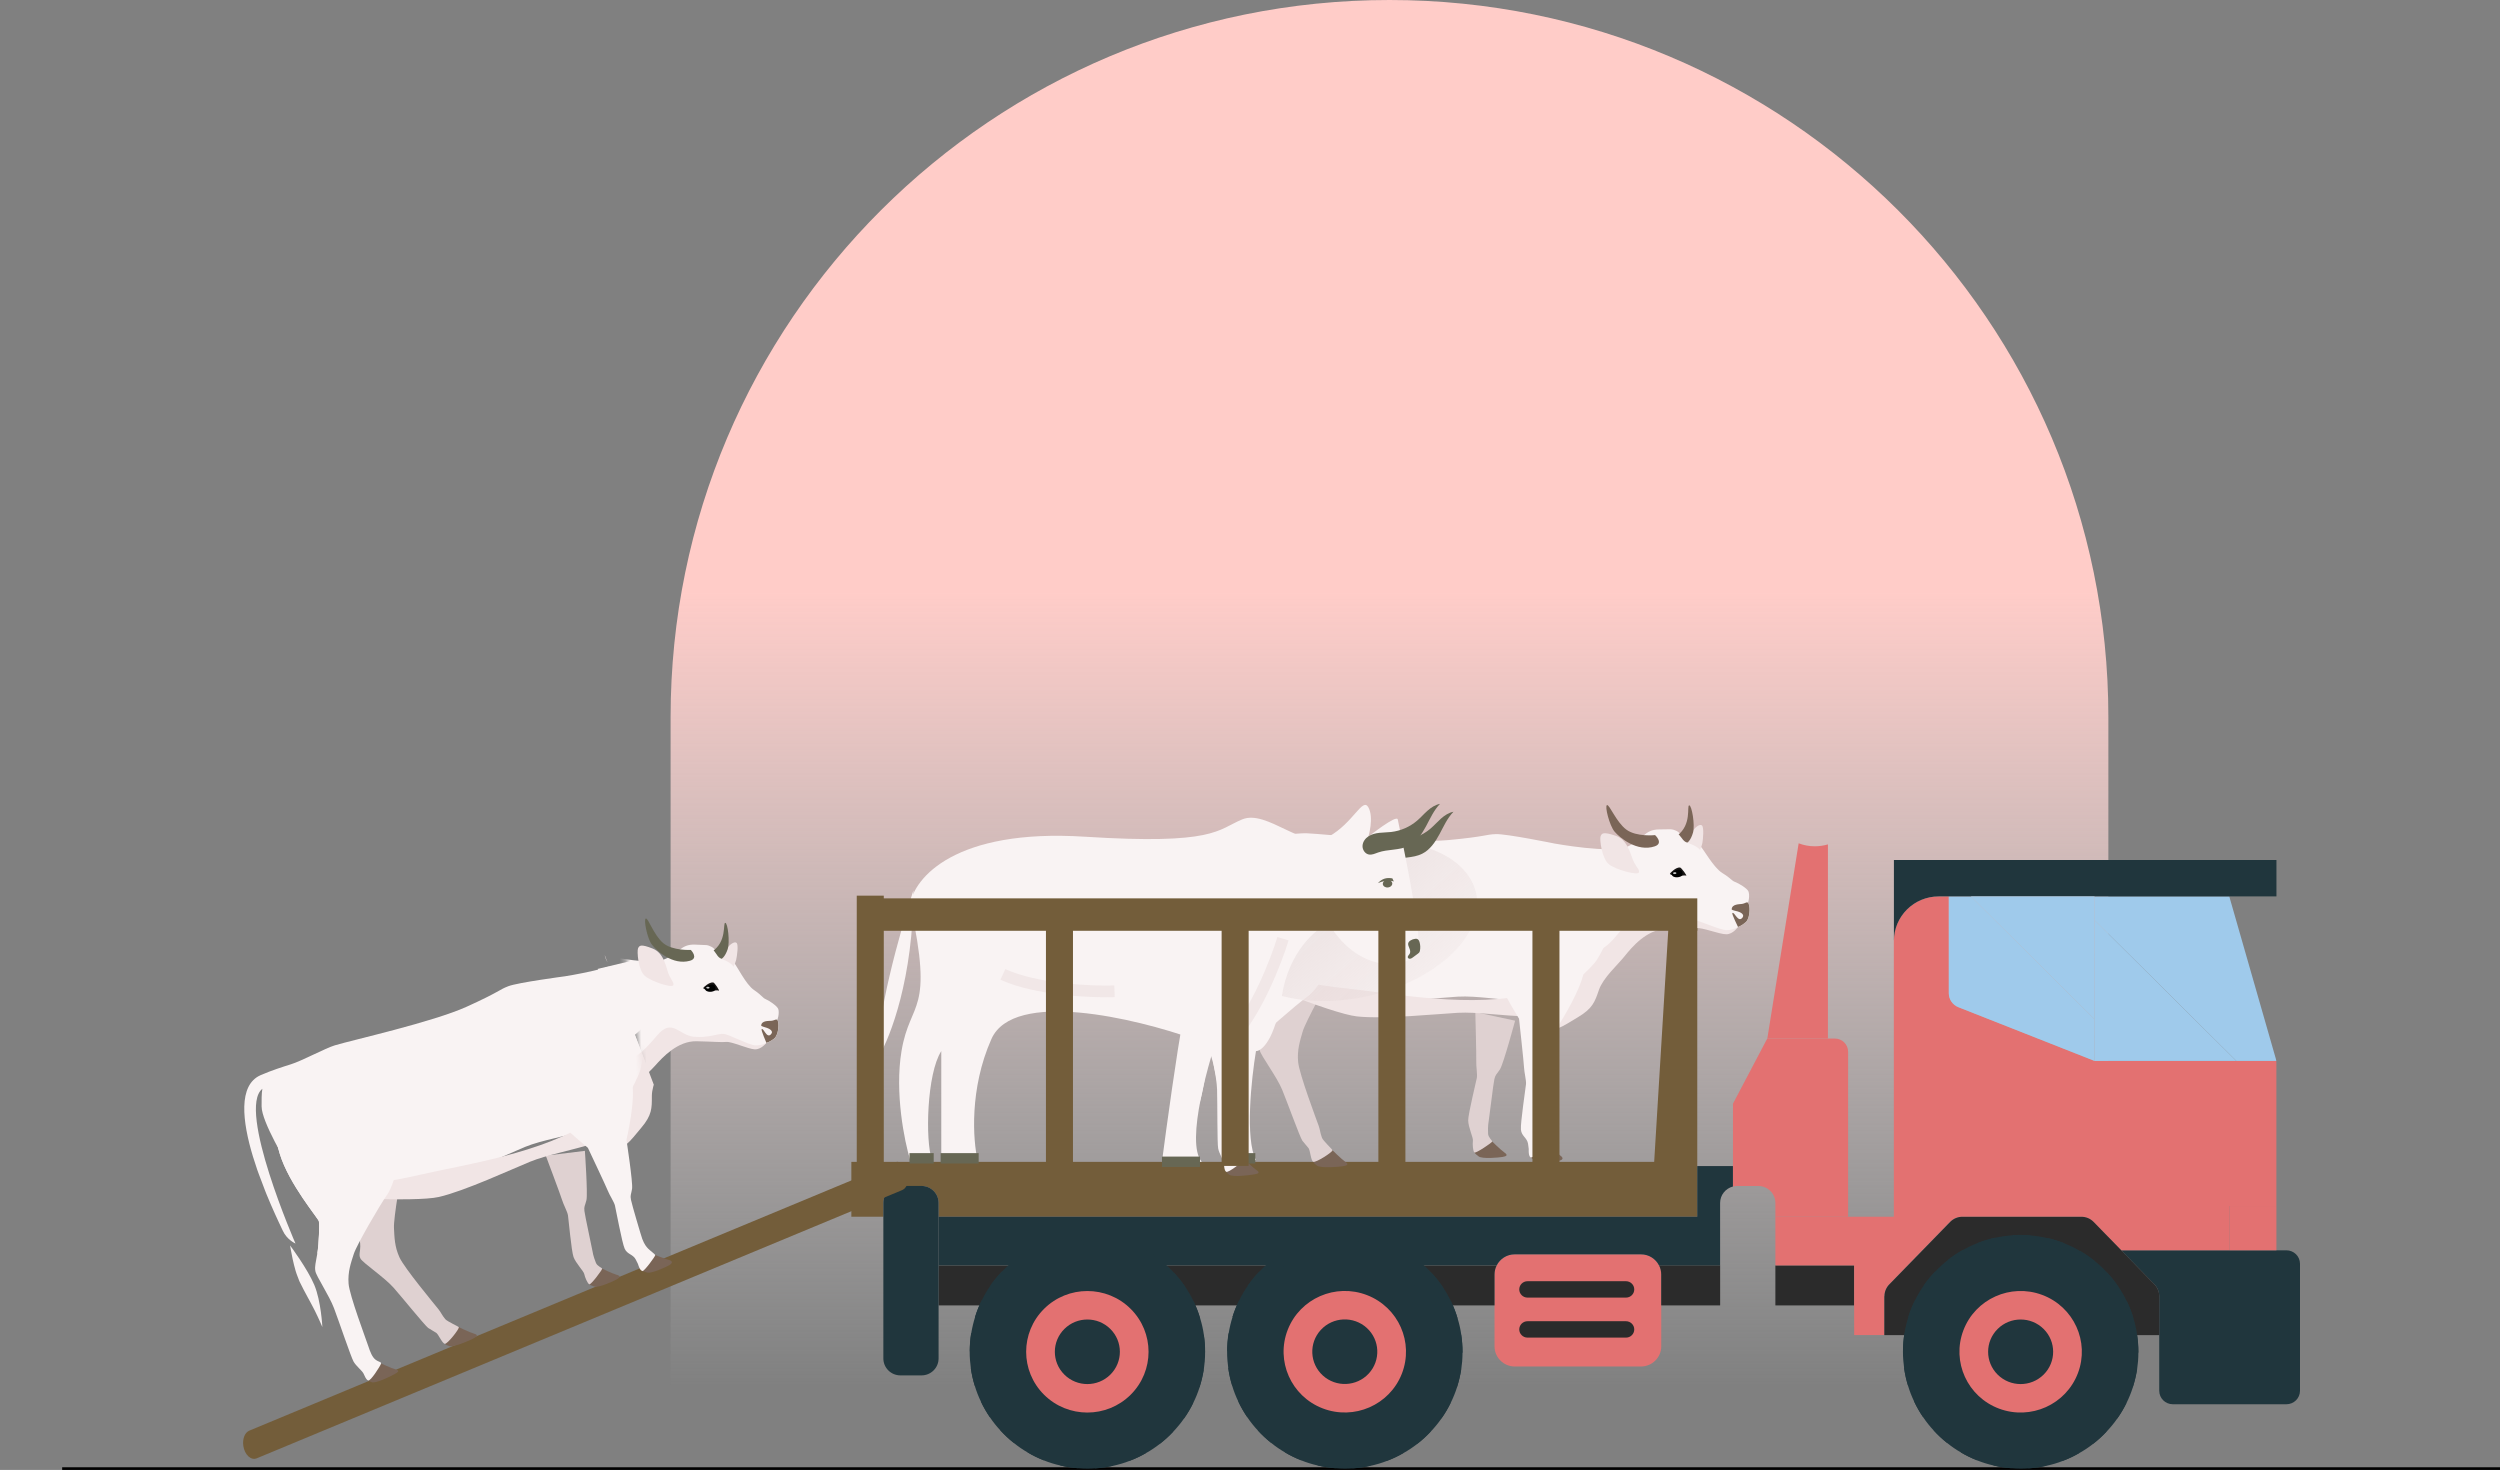 <svg width="466" height="274" viewBox="0 0 466 274" fill="none" xmlns="http://www.w3.org/2000/svg">
<rect x="0" y="0" width="466" height="274" fill="#808080" stroke="none"/>
<path d="M125 133.677C125 59.849 184.994 0 259 0C333.006 0 393 59.849 393 133.677V259H125V133.677Z" fill="url(#paint0_linear_2009_1462)"/>
<path d="M11.587 273.752L466 273.752" stroke="black" stroke-width="0.504"/>
<g clip-path="url(#clip0_2009_1462)">
<path d="M395.397 233.057L401.59 239.425C402.165 240.017 402.481 240.807 402.481 241.626V259.239C402.481 260.628 403.615 261.754 405.022 261.754H426.179C427.586 261.754 428.72 260.628 428.72 259.239V235.572C428.72 234.183 427.586 233.057 426.179 233.057H395.39H395.397Z" fill="#20363D"/>
<path d="M345.616 235.872H330.932V243.33H345.616V235.872Z" fill="#2B2B2B"/>
<path d="M424.323 224.802H415.538V233.057H424.323V224.802Z" fill="#E37171"/>
<path d="M323.023 205.734V221.169C323.273 221.103 323.538 221.066 323.818 221.066H327.743C329.496 221.066 330.932 222.492 330.932 224.225V226.798H344.489V196.046C344.489 194.679 343.377 193.583 342.008 193.583H329.415L323.016 205.741L323.023 205.734Z" fill="#E37171"/>
<path d="M330.932 226.798V235.872H345.616V248.857H351.242V241.619C351.242 240.8 351.566 240.01 352.133 239.418L363.481 227.763C364.078 227.142 364.902 226.798 365.771 226.798H387.945C388.806 226.798 389.631 227.149 390.235 227.763L395.383 233.05H415.531V224.795H424.316V198.123C424.316 197.999 424.316 197.882 424.294 197.757H390.419L365.042 187.741C363.967 187.317 363.253 186.286 363.253 185.13V167.093H361.36C356.75 167.093 353.009 170.8 353.009 175.384V226.798H330.917H330.932Z" fill="#E37171"/>
<path d="M390.426 167.093V171.516L416.856 197.757H424.301C424.287 197.633 424.264 197.516 424.228 197.399L415.538 167.093H390.419H390.426Z" fill="#9FCAEB"/>
<path d="M390.427 171.516V197.757H416.857L390.427 171.516Z" fill="#9FCAEB"/>
<path d="M363.26 167.093V185.13C363.26 186.278 363.967 187.317 365.049 187.741L390.426 197.757V189.985L367.369 167.093H363.26Z" fill="#9FCAEB"/>
<path d="M329.422 193.582H340.726V157.391C339.953 157.625 339.128 157.749 338.281 157.749C337.22 157.749 336.204 157.552 335.269 157.193L329.429 193.582H329.422Z" fill="#E37171"/>
<path d="M158.691 216.577V226.798H164.656V224.225C164.656 222.492 166.092 221.066 167.838 221.066H171.77C173.523 221.066 174.951 222.492 174.951 224.225V226.798H316.372V167.093H311.35L308.338 216.577H158.691Z" fill="#735D3A"/>
<path d="M278.58 237.546V250.97C278.58 253.024 280.274 254.713 282.351 254.713H305.886C307.956 254.713 309.657 253.032 309.657 250.97V237.546C309.657 236.946 309.509 236.369 309.252 235.872C308.633 234.651 307.359 233.81 305.894 233.81H282.358C280.892 233.81 279.611 234.658 279 235.872C278.742 236.376 278.595 236.946 278.595 237.546H278.58Z" fill="#E37171"/>
<path d="M309.244 235.872C309.502 236.376 309.649 236.946 309.649 237.546V243.322H320.636V235.864H309.244V235.872Z" fill="#2B2B2B"/>
<path d="M174.952 235.872V243.33H278.58V237.553C278.58 236.954 278.728 236.376 278.985 235.879H174.952V235.872Z" fill="#2B2B2B"/>
<path d="M353.024 160.301V175.384C353.024 170.807 356.758 167.093 361.375 167.093H424.331V160.301H353.024Z" fill="#20363D"/>
<path d="M367.369 167.093L390.426 189.985V167.093H367.369Z" fill="#9FCAEB"/>
<path d="M174.952 226.798V235.872H278.985C279.604 234.651 280.878 233.81 282.343 233.81H305.879C307.345 233.81 308.626 234.658 309.237 235.872H320.629V224.225C320.629 222.762 321.646 221.519 323.015 221.168V217.352H316.366V226.798H174.952Z" fill="#20363D"/>
<path d="M351.242 241.626V248.864H402.489V241.626C402.489 240.807 402.165 240.017 401.598 239.425L395.405 233.057L390.257 227.771C389.654 227.149 388.829 226.806 387.967 226.806H365.794C364.925 226.806 364.1 227.157 363.503 227.771L352.155 239.425C351.581 240.017 351.264 240.807 351.264 241.626H351.242Z" fill="#2B2B2B"/>
<path d="M180.747 251.884V251.972C180.747 253.017 180.828 254.048 180.968 255.05C181.123 256.169 181.373 257.258 181.697 258.311C181.999 259.334 182.389 260.314 182.846 261.265C183.325 262.281 183.884 263.246 184.51 264.167C185.099 265.045 185.762 265.878 186.491 266.653C187.25 267.479 188.067 268.247 188.943 268.942C189.768 269.614 190.652 270.221 191.572 270.748C192.53 271.318 193.546 271.808 194.584 272.217C195.564 272.612 196.587 272.934 197.64 273.168C198.723 273.431 199.828 273.599 200.969 273.68C201.536 273.731 202.103 273.76 202.685 273.76C203.178 273.76 203.664 273.745 204.15 273.709H204.158C205.284 273.636 206.411 273.475 207.486 273.226H207.494C208.539 273 209.556 272.7 210.542 272.312C211.603 271.917 212.612 271.435 213.591 270.872C214.519 270.353 215.395 269.768 216.235 269.11C217.126 268.423 217.951 267.662 218.709 266.851C219.438 266.076 220.116 265.257 220.72 264.387C221.368 263.473 221.935 262.508 222.428 261.499C222.892 260.555 223.29 259.576 223.614 258.559C223.945 257.507 224.203 256.432 224.387 255.32C224.542 254.282 224.63 253.229 224.63 252.155C224.637 252.096 224.637 252.038 224.637 251.979C224.637 250.912 224.556 249.851 224.402 248.821C224.254 247.76 224.019 246.729 223.709 245.728C223.393 244.646 222.988 243.6 222.502 242.606C222.045 241.648 221.515 240.727 220.918 239.849C220.292 238.928 219.593 238.058 218.827 237.232C218.113 236.45 217.339 235.733 216.507 235.068C215.646 234.366 214.718 233.73 213.738 233.174H213.731C212.811 232.633 211.861 232.158 210.866 231.778C209.835 231.361 208.76 231.017 207.663 230.783C206.639 230.535 205.594 230.374 204.518 230.293C203.922 230.235 203.311 230.206 202.692 230.206C202.169 230.206 201.646 230.22 201.131 230.264C200.056 230.337 198.995 230.483 197.979 230.71C196.875 230.944 195.799 231.266 194.768 231.668C193.767 232.048 192.795 232.501 191.882 233.035C190.902 233.576 189.974 234.205 189.098 234.9C188.258 235.55 187.471 236.267 186.756 237.042C185.968 237.846 185.261 238.709 184.628 239.63C184.017 240.493 183.479 241.407 183.015 242.372C182.514 243.359 182.095 244.397 181.763 245.472C181.447 246.466 181.204 247.504 181.034 248.557C180.865 249.639 180.777 250.751 180.769 251.884H180.747Z" fill="#20363D"/>
<path d="M201.124 230.257C201.131 230.491 201.197 230.71 201.308 230.929L203.421 234.819C203.708 235.338 204.239 235.631 204.798 235.631C205.049 235.631 205.299 235.579 205.527 235.455C206.293 235.046 206.573 234.11 206.168 233.357L204.504 230.279C203.907 230.22 203.296 230.191 202.677 230.191C202.155 230.191 201.632 230.206 201.116 230.249L201.124 230.257Z" fill="#20363D"/>
<path d="M207.619 231.463L208.48 235.799C208.62 236.537 209.276 237.042 210.005 237.042C210.108 237.042 210.211 237.034 210.307 237.013C211.146 236.852 211.691 236.04 211.529 235.192L210.844 231.756C209.813 231.339 208.738 230.995 207.641 230.761C207.567 230.981 207.56 231.215 207.611 231.456L207.619 231.463Z" fill="#20363D"/>
<path d="M214.416 239.915C214.467 239.915 214.526 239.923 214.578 239.923C215.366 239.923 216.043 239.33 216.131 238.541L216.5 235.06C215.638 234.359 214.71 233.722 213.731 233.167H213.723C213.598 233.357 213.51 233.576 213.488 233.817L213.031 238.219C212.935 239.067 213.561 239.827 214.416 239.923V239.915Z" fill="#20363D"/>
<path d="M217.465 243.885C217.664 243.973 217.877 244.01 218.083 244.01C218.695 244.01 219.269 243.651 219.519 243.066L220.904 239.842C220.278 238.921 219.578 238.051 218.812 237.225C218.636 237.378 218.496 237.568 218.4 237.788L216.647 241.845C216.316 242.635 216.677 243.542 217.465 243.878V243.885Z" fill="#20363D"/>
<path d="M219.21 248.572C219.504 248.82 219.865 248.937 220.226 248.937C220.66 248.937 221.11 248.755 221.412 248.389L223.694 245.72C223.378 244.638 222.973 243.593 222.487 242.598C222.266 242.693 222.074 242.832 221.912 243.022L219.04 246.393C218.488 247.044 218.562 248.016 219.217 248.572H219.21Z" fill="#20363D"/>
<path d="M219.49 253.558C219.784 254.012 220.285 254.268 220.801 254.268C221.088 254.268 221.382 254.187 221.64 254.019L224.608 252.14C224.615 252.081 224.615 252.023 224.615 251.964C224.615 250.897 224.534 249.837 224.38 248.806C224.144 248.821 223.923 248.901 223.71 249.04L219.961 251.416C219.232 251.877 219.019 252.842 219.483 253.558H219.49Z" fill="#20363D"/>
<path d="M218.268 258.406C218.459 259.093 219.085 259.546 219.77 259.546C219.91 259.546 220.05 259.532 220.182 259.495L223.592 258.559C223.923 257.507 224.181 256.432 224.365 255.32C224.137 255.269 223.887 255.269 223.651 255.335L219.358 256.512C218.533 256.746 218.039 257.594 218.268 258.413V258.406Z" fill="#20363D"/>
<path d="M215.668 262.683C215.645 263.538 216.323 264.255 217.177 264.277L220.705 264.379C221.353 263.465 221.92 262.5 222.413 261.491C222.207 261.381 221.979 261.323 221.728 261.315L217.273 261.184H217.229C216.389 261.184 215.704 261.849 215.668 262.683Z" fill="#20363D"/>
<path d="M212.884 267.969L216.22 269.095C217.111 268.408 217.936 267.647 218.694 266.836C218.54 266.675 218.334 266.543 218.105 266.463L213.893 265.03C213.076 264.752 212.192 265.183 211.912 265.995C211.632 266.807 212.067 267.684 212.884 267.962V267.969Z" fill="#20363D"/>
<path d="M207.685 270.243L210.535 272.297C211.595 271.903 212.604 271.42 213.583 270.857C213.473 270.652 213.318 270.477 213.12 270.331L209.518 267.735C208.826 267.231 207.847 267.384 207.346 268.086C206.838 268.773 206.993 269.738 207.692 270.243H207.685Z" fill="#20363D"/>
<path d="M202.037 270.894L204.151 273.694H204.158C205.285 273.621 206.411 273.46 207.487 273.212C207.45 272.985 207.354 272.766 207.207 272.568L204.534 269.037C204.018 268.357 203.046 268.218 202.354 268.73C201.669 269.242 201.529 270.214 202.045 270.894H202.037Z" fill="#20363D"/>
<path d="M196.448 269.863L197.641 273.16C198.723 273.424 199.828 273.592 200.969 273.672C200.991 273.445 200.969 273.219 200.881 272.985L199.379 268.825C199.091 268.02 198.193 267.604 197.39 267.889C196.573 268.174 196.153 269.066 196.448 269.87V269.863Z" fill="#20363D"/>
<path d="M191.411 267.245L191.573 270.74C192.53 271.311 193.546 271.801 194.585 272.21C194.688 271.998 194.732 271.771 194.725 271.523L194.518 267.107C194.482 266.28 193.797 265.63 192.957 265.63H192.884C192.029 265.666 191.359 266.397 191.396 267.245H191.411Z" fill="#20363D"/>
<path d="M186.491 266.646C187.249 267.472 188.067 268.24 188.943 268.934C189.098 268.766 189.208 268.554 189.267 268.32L190.386 264.036C190.607 263.209 190.099 262.361 189.274 262.149C188.435 261.93 187.581 262.434 187.374 263.261L186.483 266.638L186.491 266.646Z" fill="#20363D"/>
<path d="M182.845 261.265C183.324 262.281 183.884 263.246 184.51 264.167C184.716 264.05 184.885 263.882 185.018 263.67L187.352 259.912C187.801 259.188 187.58 258.23 186.844 257.784C186.115 257.331 185.15 257.558 184.701 258.289L182.838 261.265H182.845Z" fill="#20363D"/>
<path d="M180.968 255.043C181.122 256.161 181.373 257.251 181.697 258.304C181.925 258.253 182.139 258.143 182.323 257.982L185.681 255.065C186.329 254.509 186.388 253.522 185.828 252.886C185.261 252.242 184.267 252.184 183.626 252.74L180.968 255.043Z" fill="#20363D"/>
<path d="M180.747 251.884C180.747 251.884 180.784 251.891 180.806 251.891C181.027 251.891 181.233 251.855 181.447 251.759L185.512 249.954C186.3 249.603 186.646 248.696 186.3 247.914C185.946 247.131 185.033 246.788 184.245 247.131L181.012 248.557C180.843 249.639 180.754 250.751 180.747 251.884Z" fill="#20363D"/>
<path d="M181.748 245.472C181.91 245.53 182.079 245.567 182.271 245.567C182.33 245.567 182.396 245.559 182.455 245.552L186.873 245.026C187.728 244.923 188.339 244.148 188.236 243.307C188.133 242.459 187.352 241.853 186.498 241.955L183 242.372C182.499 243.359 182.079 244.397 181.748 245.472Z" fill="#20363D"/>
<path d="M184.613 239.63C184.797 239.776 185.018 239.871 185.261 239.915L189.643 240.705C189.739 240.719 189.827 240.726 189.923 240.726C190.667 240.726 191.315 240.2 191.455 239.462C191.602 238.621 191.042 237.816 190.195 237.656L186.742 237.034C185.954 237.838 185.247 238.701 184.613 239.622V239.63Z" fill="#20363D"/>
<path d="M189.084 234.892C189.216 235.075 189.393 235.236 189.614 235.345L193.561 237.378C193.789 237.495 194.04 237.553 194.275 237.553C194.835 237.553 195.38 237.246 195.66 236.72C196.05 235.959 195.755 235.024 194.99 234.629L191.86 233.02C190.88 233.561 189.953 234.19 189.076 234.885L189.084 234.892Z" fill="#20363D"/>
<path d="M194.754 231.66C194.813 231.887 194.945 232.092 195.122 232.267L198.303 235.367C198.605 235.66 198.996 235.806 199.393 235.806C199.791 235.806 200.196 235.653 200.498 235.353C201.109 234.739 201.094 233.759 200.483 233.167L197.965 230.71C196.86 230.944 195.785 231.266 194.754 231.668V231.66Z" fill="#20363D"/>
<path d="M210.749 259.982C215.204 255.559 215.204 248.388 210.749 243.965C206.294 239.542 199.072 239.542 194.617 243.965C190.162 248.388 190.162 255.559 194.617 259.982C199.072 264.405 206.294 264.405 210.749 259.982Z" fill="#E37171"/>
<path d="M206.969 256.229C209.336 253.879 209.336 250.069 206.969 247.719C204.602 245.369 200.765 245.369 198.398 247.719C196.031 250.069 196.031 253.879 198.398 256.229C200.765 258.578 204.602 258.578 206.969 256.229Z" fill="#20363D"/>
<path d="M228.731 251.884V251.972C228.731 253.018 228.812 254.048 228.952 255.05C229.107 256.169 229.357 257.258 229.681 258.311C229.983 259.335 230.374 260.314 230.83 261.265C231.309 262.281 231.869 263.246 232.495 264.168C233.084 265.045 233.746 265.878 234.475 266.653C235.234 267.48 236.051 268.247 236.928 268.942C237.753 269.615 238.636 270.221 239.557 270.748C240.514 271.318 241.53 271.808 242.569 272.217C243.548 272.612 244.572 272.934 245.625 273.168C246.707 273.431 247.812 273.599 248.953 273.68C249.52 273.731 250.087 273.76 250.669 273.76C251.163 273.76 251.649 273.746 252.135 273.709H252.142C253.269 273.636 254.395 273.475 255.471 273.226H255.478C256.524 273 257.54 272.7 258.527 272.313C259.587 271.918 260.596 271.435 261.575 270.872C262.503 270.353 263.38 269.768 264.219 269.11C265.11 268.423 265.935 267.662 266.694 266.851C267.423 266.076 268.1 265.257 268.704 264.387C269.352 263.473 269.919 262.508 270.412 261.499C270.876 260.556 271.274 259.576 271.598 258.56C271.929 257.507 272.187 256.432 272.371 255.321C272.526 254.282 272.614 253.23 272.614 252.155C272.622 252.096 272.622 252.038 272.622 251.979C272.622 250.912 272.541 249.852 272.386 248.821C272.239 247.761 272.003 246.73 271.694 245.728C271.377 244.646 270.972 243.6 270.486 242.606C270.03 241.648 269.499 240.727 268.903 239.85C268.277 238.928 267.577 238.058 266.811 237.232C266.097 236.45 265.324 235.733 264.492 235.068C263.63 234.366 262.702 233.73 261.723 233.174H261.715C260.795 232.633 259.845 232.158 258.851 231.778C257.82 231.361 256.745 231.017 255.647 230.783C254.624 230.535 253.578 230.374 252.503 230.294C251.906 230.235 251.295 230.206 250.677 230.206C250.154 230.206 249.631 230.22 249.115 230.264C248.04 230.337 246.98 230.484 245.964 230.71C244.859 230.944 243.784 231.266 242.753 231.668C241.751 232.048 240.779 232.502 239.866 233.035C238.887 233.576 237.959 234.205 237.082 234.9C236.243 235.55 235.455 236.267 234.741 237.042C233.953 237.846 233.246 238.709 232.612 239.63C232.001 240.493 231.464 241.407 231 242.372C230.499 243.359 230.079 244.397 229.748 245.472C229.431 246.466 229.188 247.505 229.019 248.558C228.849 249.64 228.761 250.751 228.754 251.884H228.731Z" fill="#20363D"/>
<path d="M249.108 230.257C249.115 230.491 249.182 230.71 249.292 230.929L251.406 234.819C251.693 235.338 252.223 235.631 252.783 235.631C253.033 235.631 253.283 235.579 253.512 235.455C254.278 235.046 254.557 234.11 254.152 233.357L252.488 230.279C251.892 230.22 251.28 230.191 250.662 230.191C250.139 230.191 249.616 230.206 249.101 230.249L249.108 230.257Z" fill="#20363D"/>
<path d="M255.603 231.463L256.465 235.799C256.605 236.537 257.26 237.042 257.989 237.042C258.092 237.042 258.188 237.034 258.291 237.013C259.131 236.852 259.675 236.04 259.513 235.192L258.829 231.756C257.798 231.339 256.722 230.995 255.625 230.761C255.552 230.981 255.544 231.215 255.596 231.456L255.603 231.463Z" fill="#20363D"/>
<path d="M262.4 239.915C262.452 239.915 262.51 239.923 262.562 239.923C263.35 239.923 264.027 239.33 264.116 238.541L264.484 235.06C263.622 234.359 262.695 233.722 261.715 233.167H261.708C261.583 233.357 261.494 233.576 261.472 233.817L261.016 238.219C260.92 239.067 261.546 239.827 262.4 239.923V239.915Z" fill="#20363D"/>
<path d="M265.449 243.885C265.655 243.973 265.861 244.01 266.068 244.01C266.679 244.01 267.253 243.651 267.504 243.066L268.888 239.842C268.262 238.921 267.563 238.051 266.797 237.225C266.62 237.378 266.48 237.568 266.384 237.788L264.632 241.845C264.3 242.635 264.661 243.542 265.449 243.878V243.885Z" fill="#20363D"/>
<path d="M267.194 248.572C267.489 248.82 267.849 248.937 268.21 248.937C268.645 248.937 269.094 248.755 269.396 248.389L271.679 245.72C271.362 244.638 270.957 243.593 270.471 242.598C270.25 242.693 270.059 242.832 269.897 243.022L267.025 246.393C266.472 247.044 266.546 248.016 267.201 248.572H267.194Z" fill="#20363D"/>
<path d="M267.474 253.558C267.769 254.012 268.27 254.268 268.785 254.268C269.072 254.268 269.367 254.187 269.625 254.019L272.592 252.14C272.6 252.081 272.6 252.023 272.6 251.964C272.6 250.897 272.519 249.837 272.364 248.806C272.128 248.821 271.907 248.901 271.694 249.04L267.946 251.416C267.217 251.877 267.003 252.842 267.467 253.558H267.474Z" fill="#20363D"/>
<path d="M266.252 258.406C266.444 259.093 267.07 259.546 267.754 259.546C267.894 259.546 268.034 259.532 268.167 259.495L271.576 258.559C271.908 257.507 272.166 256.432 272.35 255.32C272.121 255.269 271.871 255.269 271.635 255.335L267.342 256.512C266.517 256.746 266.024 257.594 266.252 258.413V258.406Z" fill="#20363D"/>
<path d="M263.652 262.683C263.63 263.538 264.307 264.255 265.162 264.277L268.689 264.379C269.337 263.465 269.904 262.5 270.397 261.491C270.191 261.381 269.963 261.323 269.713 261.315L265.257 261.184H265.213C264.374 261.184 263.689 261.849 263.652 262.683Z" fill="#20363D"/>
<path d="M260.868 267.969L264.204 269.095C265.096 268.408 265.92 267.647 266.679 266.836C266.524 266.675 266.318 266.543 266.09 266.463L261.877 265.03C261.06 264.752 260.176 265.183 259.896 265.995C259.617 266.807 260.051 267.684 260.868 267.962V267.969Z" fill="#20363D"/>
<path d="M255.662 270.243L258.512 272.297C259.573 271.903 260.582 271.42 261.561 270.857C261.451 270.652 261.296 270.477 261.097 270.331L257.496 267.735C256.804 267.231 255.824 267.384 255.324 268.086C254.815 268.773 254.97 269.738 255.67 270.243H255.662Z" fill="#20363D"/>
<path d="M250.014 270.894L252.127 273.694H252.135C253.261 273.621 254.388 273.46 255.463 273.211C255.426 272.985 255.331 272.765 255.183 272.568L252.51 269.036C251.995 268.356 251.023 268.218 250.33 268.729C249.646 269.241 249.506 270.214 250.021 270.894H250.014Z" fill="#20363D"/>
<path d="M244.432 269.863L245.625 273.16C246.707 273.424 247.812 273.592 248.954 273.672C248.976 273.445 248.954 273.219 248.865 272.985L247.363 268.825C247.076 268.02 246.177 267.604 245.375 267.889C244.557 268.174 244.137 269.066 244.432 269.87V269.863Z" fill="#20363D"/>
<path d="M239.387 267.245L239.549 270.74C240.507 271.311 241.523 271.801 242.561 272.21C242.664 271.998 242.708 271.771 242.701 271.523L242.495 267.107C242.458 266.28 241.773 265.63 240.934 265.63H240.86C240.006 265.666 239.336 266.397 239.373 267.245H239.387Z" fill="#20363D"/>
<path d="M234.476 266.646C235.235 267.472 236.052 268.24 236.928 268.934C237.083 268.766 237.193 268.554 237.252 268.32L238.372 264.036C238.593 263.209 238.085 262.361 237.26 262.149C236.42 261.93 235.566 262.434 235.36 263.261L234.469 266.638L234.476 266.646Z" fill="#20363D"/>
<path d="M230.831 261.265C231.309 262.281 231.869 263.246 232.495 264.167C232.694 264.05 232.87 263.882 233.003 263.67L235.337 259.912C235.787 259.188 235.566 258.23 234.829 257.784C234.1 257.331 233.136 257.558 232.686 258.289L230.823 261.265H230.831Z" fill="#20363D"/>
<path d="M228.952 255.043C229.107 256.161 229.357 257.251 229.681 258.304C229.909 258.253 230.123 258.143 230.307 257.982L233.665 255.065C234.313 254.509 234.372 253.522 233.812 252.886C233.245 252.242 232.251 252.184 231.611 252.74L228.952 255.043Z" fill="#20363D"/>
<path d="M228.731 251.884C228.731 251.884 228.768 251.891 228.79 251.891C229.011 251.891 229.217 251.855 229.431 251.759L233.496 249.954C234.284 249.603 234.63 248.696 234.284 247.914C233.931 247.131 233.017 246.788 232.229 247.131L228.997 248.557C228.827 249.639 228.739 250.751 228.731 251.884Z" fill="#20363D"/>
<path d="M229.733 245.472C229.895 245.53 230.065 245.567 230.256 245.567C230.315 245.567 230.381 245.559 230.44 245.552L234.859 245.026C235.713 244.923 236.324 244.148 236.221 243.307C236.118 242.459 235.338 241.853 234.483 241.955L230.985 242.372C230.485 243.359 230.065 244.397 229.733 245.472Z" fill="#20363D"/>
<path d="M232.598 239.63C232.782 239.776 233.003 239.871 233.246 239.915L237.627 240.705C237.723 240.719 237.811 240.726 237.907 240.726C238.651 240.726 239.299 240.2 239.439 239.462C239.586 238.621 239.027 237.816 238.18 237.656L234.726 237.034C233.938 237.838 233.231 238.701 232.598 239.622V239.63Z" fill="#20363D"/>
<path d="M237.068 234.892C237.2 235.075 237.377 235.236 237.598 235.345L241.545 237.378C241.774 237.495 242.024 237.553 242.26 237.553C242.819 237.553 243.364 237.246 243.644 236.72C244.034 235.959 243.74 235.024 242.974 234.629L239.844 233.02C238.865 233.561 237.937 234.19 237.061 234.885L237.068 234.892Z" fill="#20363D"/>
<path d="M242.738 231.66C242.797 231.887 242.93 232.092 243.106 232.267L246.288 235.367C246.59 235.66 246.98 235.806 247.378 235.806C247.775 235.806 248.18 235.653 248.482 235.353C249.094 234.739 249.079 233.759 248.468 233.167L245.949 230.71C244.844 230.944 243.769 231.266 242.738 231.668V231.66Z" fill="#20363D"/>
<path d="M261.299 256.073C263.585 250.244 260.68 243.679 254.81 241.409C248.939 239.139 242.327 242.024 240.04 247.852C237.754 253.68 240.659 260.246 246.53 262.516C252.4 264.786 259.012 261.901 261.299 256.073Z" fill="#E37171"/>
<path d="M255.138 256.023C257.4 253.573 257.233 249.767 254.766 247.521C252.298 245.276 248.465 245.441 246.203 247.891C243.941 250.341 244.108 254.147 246.575 256.393C249.043 258.639 252.876 258.473 255.138 256.023Z" fill="#20363D"/>
<path d="M354.71 251.884V251.972C354.71 253.018 354.791 254.048 354.931 255.05C355.086 256.169 355.336 257.258 355.66 258.311C355.962 259.335 356.352 260.314 356.809 261.265C357.287 262.281 357.847 263.246 358.473 264.168C359.062 265.045 359.725 265.878 360.454 266.653C361.213 267.48 362.03 268.247 362.906 268.942C363.731 269.615 364.615 270.221 365.535 270.748C366.493 271.318 367.509 271.808 368.547 272.217C369.527 272.612 370.55 272.934 371.603 273.168C372.686 273.431 373.79 273.599 374.932 273.68C375.499 273.731 376.066 273.76 376.648 273.76C377.141 273.76 377.627 273.746 378.113 273.709H378.121C379.247 273.636 380.374 273.475 381.449 273.226H381.457C382.502 273 383.518 272.7 384.505 272.313C385.566 271.918 386.575 271.435 387.554 270.872C388.482 270.353 389.358 269.768 390.198 269.11C391.089 268.423 391.914 267.662 392.672 266.851C393.401 266.076 394.079 265.257 394.682 264.387C395.331 263.473 395.898 262.508 396.391 261.499C396.855 260.556 397.253 259.576 397.577 258.56C397.908 257.507 398.166 256.432 398.35 255.321C398.504 254.282 398.593 253.23 398.593 252.155C398.6 252.096 398.6 252.038 398.6 251.979C398.6 250.912 398.519 249.852 398.365 248.821C398.217 247.761 397.982 246.73 397.672 245.728C397.356 244.646 396.951 243.6 396.465 242.606C396.008 241.648 395.478 240.727 394.881 239.85C394.255 238.928 393.556 238.058 392.79 237.232C392.076 236.45 391.302 235.733 390.47 235.068C389.609 234.366 388.681 233.73 387.701 233.174H387.694C386.773 232.633 385.823 232.158 384.829 231.778C383.798 231.361 382.723 231.017 381.626 230.783C380.602 230.535 379.557 230.374 378.481 230.294C377.885 230.235 377.274 230.206 376.655 230.206C376.132 230.206 375.609 230.22 375.094 230.264C374.019 230.337 372.958 230.484 371.942 230.71C370.837 230.944 369.762 231.266 368.731 231.668C367.73 232.048 366.758 232.502 365.837 233.035C364.858 233.576 363.93 234.205 363.054 234.9C362.214 235.55 361.426 236.267 360.712 237.042C359.924 237.846 359.217 238.709 358.584 239.63C357.972 240.493 357.435 241.407 356.971 242.372C356.47 243.359 356.05 244.397 355.719 245.472C355.402 246.466 355.159 247.505 354.99 248.558C354.82 249.64 354.732 250.751 354.725 251.884H354.71Z" fill="#20363D"/>
<path d="M375.086 230.257C375.094 230.491 375.16 230.71 375.271 230.929L377.384 234.819C377.671 235.338 378.201 235.631 378.761 235.631C379.012 235.631 379.262 235.579 379.49 235.455C380.256 235.046 380.536 234.11 380.131 233.357L378.467 230.279C377.87 230.22 377.259 230.191 376.64 230.191C376.117 230.191 375.595 230.206 375.079 230.249L375.086 230.257Z" fill="#20363D"/>
<path d="M381.582 231.463L382.443 235.799C382.583 236.537 383.239 237.042 383.968 237.042C384.071 237.042 384.166 237.034 384.27 237.013C385.109 236.852 385.654 236.04 385.492 235.192L384.807 231.756C383.776 231.339 382.701 230.995 381.604 230.761C381.53 230.981 381.523 231.215 381.574 231.456L381.582 231.463Z" fill="#20363D"/>
<path d="M388.379 239.915C388.43 239.915 388.489 239.923 388.541 239.923C389.328 239.923 390.006 239.33 390.094 238.541L390.463 235.06C389.601 234.359 388.673 233.722 387.694 233.167H387.686C387.561 233.357 387.473 233.576 387.451 233.817L386.994 238.219C386.898 239.067 387.524 239.827 388.379 239.923V239.915Z" fill="#20363D"/>
<path d="M391.428 243.885C391.634 243.973 391.84 244.01 392.046 244.01C392.657 244.01 393.232 243.651 393.482 243.066L394.867 239.842C394.241 238.921 393.541 238.051 392.775 237.225C392.599 237.378 392.459 237.568 392.363 237.788L390.61 241.845C390.279 242.635 390.64 243.542 391.428 243.878V243.885Z" fill="#20363D"/>
<path d="M393.174 248.572C393.468 248.82 393.829 248.937 394.19 248.937C394.624 248.937 395.073 248.755 395.375 248.389L397.658 245.72C397.342 244.638 396.937 243.593 396.451 242.598C396.23 242.693 396.038 242.832 395.876 243.022L393.004 246.393C392.452 247.044 392.525 248.016 393.181 248.572H393.174Z" fill="#20363D"/>
<path d="M393.453 253.558C393.747 254.012 394.248 254.268 394.764 254.268C395.051 254.268 395.345 254.187 395.603 254.019L398.571 252.14C398.578 252.081 398.578 252.023 398.578 251.964C398.578 250.897 398.497 249.837 398.343 248.806C398.107 248.821 397.886 248.901 397.672 249.04L393.924 251.416C393.195 251.877 392.981 252.842 393.445 253.558H393.453Z" fill="#20363D"/>
<path d="M392.231 258.406C392.422 259.093 393.048 259.546 393.733 259.546C393.873 259.546 394.013 259.532 394.145 259.495L397.555 258.559C397.886 257.507 398.144 256.432 398.328 255.32C398.1 255.269 397.849 255.269 397.614 255.335L393.32 256.512C392.496 256.746 392.002 257.594 392.231 258.413V258.406Z" fill="#20363D"/>
<path d="M389.63 262.683C389.608 263.538 390.286 264.255 391.14 264.277L394.667 264.379C395.316 263.465 395.883 262.5 396.376 261.491C396.17 261.381 395.941 261.323 395.691 261.315L391.236 261.184H391.192C390.352 261.184 389.667 261.849 389.63 262.683Z" fill="#20363D"/>
<path d="M386.847 267.969L390.183 269.095C391.074 268.408 391.899 267.647 392.657 266.836C392.503 266.675 392.296 266.543 392.068 266.463L387.856 265.03C387.038 264.752 386.155 265.183 385.875 265.995C385.595 266.807 386.03 267.684 386.847 267.962V267.969Z" fill="#20363D"/>
<path d="M381.648 270.243L384.498 272.297C385.558 271.903 386.567 271.42 387.546 270.857C387.436 270.652 387.281 270.477 387.082 270.331L383.481 267.735C382.789 267.231 381.81 267.384 381.309 268.086C380.801 268.773 380.955 269.738 381.655 270.243H381.648Z" fill="#20363D"/>
<path d="M375.999 270.894L378.113 273.694H378.12C379.247 273.621 380.373 273.46 381.449 273.211C381.412 272.985 381.316 272.765 381.169 272.568L378.496 269.036C377.98 268.356 377.008 268.218 376.316 268.729C375.631 269.241 375.491 270.214 376.006 270.894H375.999Z" fill="#20363D"/>
<path d="M370.41 269.863L371.603 273.16C372.686 273.424 373.791 273.592 374.932 273.672C374.954 273.445 374.932 273.219 374.844 272.985L373.341 268.825C373.054 268.02 372.156 267.604 371.353 267.889C370.536 268.174 370.116 269.066 370.41 269.87V269.863Z" fill="#20363D"/>
<path d="M365.366 267.245L365.528 270.74C366.485 271.311 367.501 271.801 368.54 272.21C368.643 271.998 368.687 271.771 368.68 271.523L368.473 267.107C368.437 266.28 367.752 265.63 366.912 265.63H366.839C365.984 265.666 365.314 266.397 365.351 267.245H365.366Z" fill="#20363D"/>
<path d="M360.454 266.646C361.212 267.472 362.03 268.24 362.906 268.934C363.061 268.766 363.171 268.554 363.23 268.32L364.349 264.036C364.57 263.209 364.062 262.361 363.237 262.149C362.398 261.93 361.544 262.434 361.337 263.261L360.446 266.638L360.454 266.646Z" fill="#20363D"/>
<path d="M356.809 261.265C357.288 262.281 357.847 263.246 358.473 264.167C358.68 264.05 358.849 263.882 358.982 263.67L361.316 259.912C361.765 259.188 361.544 258.23 360.808 257.784C360.079 257.331 359.114 257.558 358.665 258.289L356.802 261.265H356.809Z" fill="#20363D"/>
<path d="M354.931 255.043C355.085 256.161 355.336 257.251 355.66 258.304C355.888 258.253 356.102 258.143 356.286 257.982L359.644 255.065C360.292 254.509 360.351 253.522 359.791 252.886C359.224 252.242 358.23 252.184 357.589 252.74L354.931 255.043Z" fill="#20363D"/>
<path d="M354.71 251.884C354.71 251.884 354.747 251.891 354.769 251.891C354.99 251.891 355.196 251.855 355.41 251.759L359.475 249.954C360.263 249.603 360.609 248.696 360.263 247.914C359.909 247.131 358.996 246.788 358.208 247.131L354.975 248.557C354.806 249.639 354.717 250.751 354.71 251.884Z" fill="#20363D"/>
<path d="M355.712 245.472C355.874 245.53 356.043 245.567 356.235 245.567C356.294 245.567 356.36 245.559 356.419 245.552L360.837 245.026C361.692 244.923 362.303 244.148 362.2 243.307C362.097 242.459 361.316 241.853 360.462 241.955L356.964 242.372C356.463 243.359 356.043 244.397 355.712 245.472Z" fill="#20363D"/>
<path d="M358.576 239.63C358.76 239.776 358.981 239.871 359.224 239.915L363.606 240.705C363.702 240.719 363.79 240.726 363.886 240.726C364.622 240.726 365.278 240.2 365.417 239.462C365.565 238.621 365.005 237.816 364.158 237.656L360.704 237.034C359.916 237.838 359.209 238.701 358.576 239.622V239.63Z" fill="#20363D"/>
<path d="M363.046 234.892C363.179 235.075 363.356 235.236 363.577 235.345L367.524 237.378C367.752 237.495 368.002 237.553 368.238 237.553C368.798 237.553 369.343 237.246 369.623 236.72C370.013 235.959 369.718 235.024 368.952 234.629L365.823 233.02C364.843 233.561 363.915 234.19 363.039 234.885L363.046 234.892Z" fill="#20363D"/>
<path d="M368.717 231.66C368.776 231.887 368.908 232.092 369.085 232.267L372.266 235.367C372.568 235.66 372.959 235.806 373.356 235.806C373.754 235.806 374.159 235.653 374.461 235.353C375.072 234.739 375.057 233.759 374.446 233.167L371.928 230.71C370.823 230.944 369.748 231.266 368.717 231.668V231.66Z" fill="#20363D"/>
<path d="M387.326 255.952C389.542 250.097 386.557 243.567 380.66 241.368C374.762 239.168 368.185 242.131 365.97 247.987C363.754 253.842 366.739 260.372 372.636 262.572C378.534 264.771 385.111 261.808 387.326 255.952Z" fill="#E37171"/>
<path d="M380.932 256.229C383.299 253.879 383.299 250.069 380.932 247.719C378.565 245.369 374.728 245.369 372.361 247.719C369.994 250.069 369.994 253.879 372.361 256.229C374.728 258.578 378.565 258.578 380.932 256.229Z" fill="#20363D"/>
<path d="M284.729 241.874H303.087C303.942 241.874 304.626 241.187 304.626 240.346C304.626 239.505 303.934 238.818 303.087 238.818H284.729C283.874 238.818 283.189 239.505 283.189 240.346C283.189 241.187 283.882 241.874 284.729 241.874Z" fill="#2B2B2B"/>
<path d="M284.729 249.332H303.087C303.942 249.332 304.626 248.645 304.626 247.804C304.626 246.963 303.934 246.276 303.087 246.276H284.729C283.874 246.276 283.189 246.963 283.189 247.804C283.189 248.645 283.882 249.332 284.729 249.332Z" fill="#2B2B2B"/>
<g clip-path="url(#clip1_2009_1462)">
<path d="M288.667 213.64C288.667 213.64 290.104 214.881 290.843 215.394C291.583 215.906 291.239 216.257 290.517 216.382C289.796 216.507 286.769 216.821 286.077 216.311C285.388 215.802 285.324 215.751 285.324 215.751L288.665 213.64L288.667 213.64Z" fill="#7A6557"/>
<path d="M278.007 212.644C278.007 212.644 279.685 214.315 280.425 214.828C281.164 215.34 280.793 215.531 280.072 215.656C279.351 215.781 276.309 216.065 275.619 215.555C274.929 215.047 274.823 214.826 274.823 214.826L278.007 212.644Z" fill="#7A6557"/>
<path d="M248.27 214.302C248.27 214.302 250.04 216.063 250.781 216.576C251.521 217.088 251.034 217.261 250.313 217.386C249.591 217.511 246.174 217.78 245.484 217.271C244.795 216.763 244.806 216.56 244.806 216.56L248.272 214.302L248.27 214.302Z" fill="#7A6557"/>
<path d="M231.936 216.111C231.936 216.111 233.52 217.636 234.259 218.148C234.999 218.659 234.402 218.795 233.681 218.919C232.96 219.044 229.796 219.471 229.106 218.963C228.416 218.455 228.536 218.291 228.536 218.291L231.936 216.111Z" fill="#7A6557"/>
<path d="M248.902 180.729C247.591 182.679 243.325 190.522 242.824 192.266C242.324 194.01 241.746 195.721 241.977 197.997C242.207 200.273 245.386 208.687 245.805 209.861C246.065 210.594 246.078 211.198 246.421 212.097C246.628 212.639 248.398 214.295 248.384 214.412C248.336 214.805 245.269 216.754 244.806 216.56C244.343 216.366 244.257 214.611 243.944 214.055C243.86 213.908 242.869 212.809 242.746 212.609C242.225 211.756 240.002 205.578 238.997 203.129C237.991 200.68 234.995 196.738 234.804 195.749C234.612 194.761 235.57 194.226 235.817 192.332C236.063 190.436 236.087 186.753 235.935 186.175C235.783 185.596 250.217 178.782 248.905 180.73L248.902 180.729Z" fill="#DFD1D1"/>
<path d="M282.415 190.257C282.415 190.257 280.241 198.332 279.595 199.326C278.948 200.32 278.754 200.269 278.547 201.168C278.341 202.067 277.612 208.34 277.495 208.947C277.318 209.862 277.357 211.002 277.379 211.338C277.424 212.042 278.157 212.582 278.147 212.779C278.137 212.975 275.092 215.038 274.827 214.825C274.563 214.613 274.457 213.312 274.553 212.599C274.621 212.09 273.683 210.084 273.671 208.856C273.659 207.628 275.171 201.577 275.285 200.91C275.4 200.243 275.133 198.606 275.176 197.817C275.218 197.027 274.999 188.665 274.999 188.665L282.418 190.256L282.415 190.257Z" fill="#DFD1D1"/>
<path d="M228.184 156.078C230.49 155.897 232.852 155.963 234.367 156.007C236.668 156.073 241.643 155.242 243.551 155.321C247.166 155.468 262.869 157.249 269.955 156.592C277.039 155.935 276.85 155.537 278.861 155.479C280.872 155.421 289.744 157.231 289.744 157.231C289.744 157.231 300.217 159.147 303.258 157.85C306.3 156.553 306.422 154.634 309.261 154.603C312.102 154.571 311.419 154.516 312.286 154.793C313.153 155.07 313.475 156.018 314.166 156.327C314.856 156.634 316.104 156.826 316.835 157.56C317.567 158.295 319.412 161.744 321.039 162.731C322.665 163.718 322.767 164.169 323.425 164.402C324.084 164.634 325.649 165.572 325.902 166.145C326.155 166.718 326.086 168.407 325.332 168.984C324.579 169.561 323.875 169.757 323.875 169.757C323.875 169.757 322.961 170.917 321.689 170.929C320.417 170.94 317.203 169.849 316.171 169.979C315.138 170.109 314.072 170.04 310.435 170.144C306.798 170.249 304.053 173.075 302.704 174.5C301.354 175.924 298.688 177.941 297.915 179.828C297.14 181.716 296.757 182.785 293.898 184.228C291.038 185.67 289.65 186.77 284.732 186.608C279.815 186.448 275.291 185.57 271.746 185.773C268.2 185.976 257.934 187.128 252.883 186.467C247.833 185.806 227.729 176.306 227.573 174.999C227.417 173.693 225.404 164.668 226.387 161.817C226.745 160.783 227.176 159.476 227.631 158.67C221.687 160.747 223.922 188.915 223.922 188.915C223.922 188.915 222.583 187.704 222.407 185.694C222.231 183.683 218.649 156.824 228.188 156.077L228.184 156.078Z" fill="#F9F3F3"/>
<path d="M293.89 187.358C291.03 188.624 289.639 189.586 284.73 189.463C279.82 189.342 275.306 188.595 271.765 188.784C268.224 188.974 257.969 190.015 252.927 189.458C250.608 189.203 245.119 187.331 239.849 185.274C233.661 182.858 234.229 181.432 242.717 183.025C245.265 183.502 247.983 183.928 250.747 184.214C259.3 185.102 274.822 188.161 285.925 185.059C296.415 182.128 294.917 186.903 293.892 187.356L293.89 187.358Z" fill="#F1E5E5"/>
<path d="M323.963 172.78C323.963 172.78 323.055 174.141 321.782 174.148C320.51 174.155 317.29 172.854 316.259 173.002C315.227 173.151 314.16 173.063 310.524 173.168C306.887 173.272 304.156 176.583 302.813 178.252C301.471 179.921 298.815 182.28 298.051 184.496C297.286 186.712 296.909 187.968 294.056 189.651C291.203 191.334 289.82 192.62 284.902 192.405C282.471 192.299 295.992 181.542 297.629 178.967C299.241 176.432 301.268 171.098 303.878 169.903C305.926 168.965 308.321 172.583 310.073 171.791C314.714 169.695 323.963 172.779 323.963 172.779L323.963 172.78Z" fill="#F1E5E5"/>
<path d="M313.748 157.228C313.748 157.228 314.472 156.658 315.175 155.423C315.88 154.187 316.809 153.537 317.232 153.852C317.654 154.165 317.453 156.426 317.326 157.126C317.198 157.827 316.617 159.236 316.381 159.273C316.146 159.309 313.748 157.229 313.748 157.229L313.748 157.228Z" fill="#F1E5E5"/>
<path d="M312.61 155.772C315.413 153.715 314.376 150.189 314.86 150.119C315.343 150.049 315.984 153.789 315.575 155.205C315.167 156.621 314.52 157.324 313.843 157.323C312.029 157.322 310.71 157.166 312.61 155.771L312.61 155.772Z" fill="#7A6557"/>
<path d="M304.213 158.13C306.379 156.675 306.754 154.9 309.272 154.88C312.113 154.858 311.43 154.789 312.298 155.119C313.166 155.449 313.494 156.566 314.185 156.933C314.877 157.298 316.127 157.53 316.861 158.397C317.597 159.266 319.459 163.332 321.092 164.503C322.723 165.671 322.827 166.203 323.487 166.48C324.147 166.757 325.717 167.868 325.973 168.543C326.229 169.218 326.168 171.205 325.417 171.88C324.667 172.554 323.964 172.782 323.964 172.782C323.964 172.782 303.937 158.319 304.215 158.132L304.213 158.13Z" fill="#F9F3F3"/>
<path d="M303.283 158.67C303.998 158.314 304.551 157.916 305.015 157.517C305.281 157.289 306.728 159.085 309.068 158.148C311.397 157.216 314.081 158.722 314.046 159.705C314.003 160.879 316.05 162.279 318.749 164.452C320.992 166.255 322.501 168.613 324.17 168.704C324.609 168.727 325.8 168.096 325.971 168.543C326.227 169.218 326.166 171.205 325.416 171.88C324.665 172.555 323.962 172.782 323.962 172.782C323.962 172.782 323.121 173.369 321.848 173.376C320.576 173.383 316.709 171.528 315.668 171.478C314.597 171.428 312.766 172.467 309.922 172.326C307.012 172.181 305.601 168.868 302.882 172.44C300.361 175.751 297.551 178.963 296.472 175.584C295.868 173.691 291.065 170.078 292.706 166.765C293.338 165.489 299.887 167.01 296.096 162.533C294.626 160.796 291.635 162.699 290.953 162.347C287.048 160.334 288.141 158.21 289.766 157.876C289.766 157.876 300.25 160.183 303.285 158.673L303.283 158.67Z" fill="#F9F3F3"/>
<path d="M323.272 169.353C323.272 169.353 325.464 169.753 325.132 170.593C324.801 171.433 324.351 172.257 323.3 170.725C322.25 169.194 323.27 169.355 323.27 169.355L323.272 169.353Z" fill="#F9F3F3"/>
<path d="M324.716 168.49C325.424 168.384 325.714 167.868 325.97 168.543C326.225 169.218 326.164 171.205 325.414 171.88C324.663 172.555 323.961 172.782 323.961 172.782C323.961 172.782 322.766 170.345 322.909 170.204C323.271 169.844 323.947 171.992 324.731 171.12C325.368 170.41 324.276 170.004 323.926 169.898C323.61 169.805 322.779 169.663 322.786 169.497C322.826 168.496 324.223 168.565 324.714 168.492L324.716 168.49Z" fill="#7A6557"/>
<path d="M290.565 167.853C292.215 170.788 295.64 176.878 295.347 180.446C295.055 184.012 290.676 190.859 290.676 190.859C290.676 190.859 289.177 199.086 288.614 200.13C288.052 201.175 287.855 201.14 287.722 202.054C287.592 202.966 287.299 209.275 287.317 209.893C287.35 211.052 287.587 211.622 287.763 212.005C287.968 212.452 288.66 213.445 288.666 213.643C288.672 213.841 285.606 215.944 285.325 215.754C285.043 215.564 284.967 215.155 284.952 214.641C284.937 214.127 285.017 214.337 284.827 213.196C284.637 212.054 283.613 211.784 283.5 210.563C283.386 209.341 284.389 202.744 284.449 202.07C284.509 201.397 284.106 199.788 284.083 198.997C284.06 198.206 283.15 189.892 283.15 189.892C283.15 189.892 280.707 185.89 280.445 185.028C280.184 184.166 279.31 175.731 279.242 173.4C279.175 171.069 277.501 163.447 281.155 160.378C283.544 158.372 289.093 165.234 290.565 167.855L290.565 167.853Z" fill="#F9F3F3"/>
<path d="M230.797 162.855C233.848 161.538 240.044 159.901 241.91 158.957C243.778 158.014 244.824 159.406 245.204 160.285C245.584 161.164 246.787 170.024 248.103 174.612C249.418 179.199 245.545 184.47 243.632 185.83C241.717 187.189 234.96 193.018 233.877 194.471C232.795 195.925 231.651 197.322 231.063 199.533C230.475 201.744 230.738 210.869 230.715 212.114C230.691 213.36 230.743 214.447 231.196 215.105C231.649 215.764 232.146 215.848 231.919 216.17C231.692 216.493 228.893 218.749 228.528 218.405C228.164 218.06 228.213 217.446 228.115 216.816C228.018 216.186 227.251 215.036 227.064 214.054C226.878 213.071 226.939 205.739 226.863 203.092C226.787 200.445 225.637 196.169 225.806 195.176C225.975 194.183 226.396 193.736 227.295 192.049C228.193 190.364 229.514 186.925 229.577 186.33C229.639 185.734 226.487 177.722 226.705 171.588C226.924 165.454 229.563 163.383 230.795 162.852L230.797 162.855Z" fill="#F9F3F3"/>
<path d="M230.796 162.855C231.761 162.438 231.676 165.375 231.136 169.533C230.717 172.761 238.784 170.091 238.095 173.794C237.737 175.725 233.982 185.48 233.665 187.125C232.901 191.104 227.018 192.575 227.296 192.052C228.195 190.367 229.516 186.929 229.578 186.333C229.64 185.737 226.488 177.725 226.706 171.591C226.925 165.457 229.564 163.386 230.796 162.855Z" fill="#F9F3F3"/>
<path d="M314.285 163.225C314.591 163.351 313.416 161.727 313.154 161.699C312.386 161.616 311.289 162.739 311.276 162.856C311.262 162.973 311.715 163.297 312.827 163.265C313.94 163.233 314.019 163.114 314.285 163.223L314.285 163.225Z" fill="#191615"/>
<path d="M311.629 162.925C311.642 163.381 312.105 163.546 312.603 163.531C313.1 163.517 313.656 163.317 313.643 162.861C313.63 162.405 313.413 162.082 312.916 162.096C312.419 162.111 311.617 162.467 311.63 162.925L311.629 162.925Z" fill="black"/>
<path d="M250.734 171.437C253.571 165.598 261.03 180.88 257.303 183.044C253.578 185.207 250.161 178.98 249.963 177.563C249.766 176.146 249.555 173.863 250.734 171.437Z" fill="#F9F3F3"/>
<path d="M236.045 163.083C237.071 162.93 237.617 164.23 236.165 167.237C234.713 170.245 232.235 170.553 232.317 169.246C232.398 167.94 234.267 163.349 236.045 163.085L236.045 163.083Z" fill="#F9F3F3"/>
<path d="M302.451 157.553C302.451 157.553 305.927 159.039 306.121 159.604C306.314 160.169 307.016 162.341 305.767 162.705C304.517 163.068 303.109 161.862 303.109 161.862L302.453 157.552L302.451 157.553Z" fill="#F9F3F3"/>
<path d="M305.498 162.597C305.588 162.104 305.273 161.963 304.617 160.796C303.961 159.629 303.579 156.615 301.188 155.794C298.797 154.973 298.571 155.337 298.348 155.876C298.127 156.415 298.588 160.109 299.949 161.138C301.311 162.166 305.377 163.249 305.496 162.597L305.498 162.597Z" fill="#F1E5E5"/>
<path d="M308.507 155.663C308.507 155.663 305.032 156.044 303.143 154.633C301.255 153.223 300.015 149.938 299.545 150.07C299.075 150.201 300.003 153.882 300.95 155.01C301.897 156.139 305.166 158.868 308.447 157.758C310.165 157.177 308.505 155.661 308.505 155.661L308.507 155.663Z" fill="#7A6557"/>
<path d="M222.819 188.918C222.819 188.918 221.96 193.573 222.271 196.113C222.58 198.654 222.961 200.423 223.204 202.253C223.448 204.085 223.556 205.801 223.556 205.801C223.556 205.801 224.957 201.017 224.741 197.643C224.526 194.269 222.819 188.917 222.819 188.917L222.819 188.918Z" fill="#F9F3F3"/>
<path d="M311.853 162.762C311.855 162.858 311.999 162.933 312.173 162.928C312.347 162.923 312.486 162.841 312.484 162.743C312.481 162.645 312.337 162.571 312.163 162.576C311.989 162.581 311.85 162.663 311.853 162.762Z" fill="#CCCCCC"/>
<ellipse opacity="0.5" cx="251.77" cy="171.61" rx="23.93" ry="14.415" transform="rotate(-12.338 251.77 171.61)" fill="url(#paint1_linear_2009_1462)"/>
</g>
<path d="M171.771 221.059H167.839C166.082 221.059 164.657 222.473 164.657 224.217V253.215C164.657 254.959 166.082 256.373 167.839 256.373H171.771C173.528 256.373 174.952 254.959 174.952 253.215V224.217C174.952 222.473 173.528 221.059 171.771 221.059Z" fill="#20363D"/>
<path d="M166.783 216.671L46.466 266.672C45.632 267.019 45.162 268.221 45.354 269.519C45.597 271.169 46.789 272.274 47.849 271.833L168.166 221.832C169.001 221.485 169.47 220.283 169.279 218.985C169.035 217.335 167.844 216.23 166.783 216.671Z" fill="#735D3A"/>
<path d="M259.389 160.375C258.821 160.575 258.238 160.866 257.648 160.749C256.939 160.608 256.452 159.854 256.485 159.131C256.518 158.408 256.987 157.754 257.592 157.357C258.198 156.961 258.925 156.79 259.644 156.711C260.363 156.632 261.089 156.636 261.809 156.555C263.58 156.354 265.285 155.613 266.641 154.457C267.326 153.873 267.92 153.19 268.593 152.593C269.266 151.996 270.045 151.476 270.929 151.31C269.78 152.493 269.102 154.039 268.321 155.492C267.54 156.944 266.569 158.397 265.095 159.137C263.348 160.014 261.232 159.728 259.389 160.375Z" fill="#676754"/>
<path d="M168.041 195.927C166.752 203.662 168.578 212.686 169.653 216.232H173.721C172.432 212.622 172.754 200.117 175.454 195.927V216.232H182.222C181.363 212.579 180.675 202.953 184.801 193.671C188.926 184.389 211.659 189.803 222.51 193.671C224.014 193.134 225.289 193.929 226.578 200.117C227.867 206.305 229.17 213.331 228.633 216.232H234.112C232.05 212.364 233.253 201.084 234.112 195.927C235.187 195.927 237.658 193.864 238.947 185.613C240.236 177.362 245.285 173.151 247.649 172.077C253.45 182.068 263.764 180.779 264.408 176.589C264.924 173.237 260.742 153.706 260.541 152.739C260.34 151.772 255.062 155.962 255.062 155.962C255.062 155.962 256.15 152.417 255.062 150.483C253.974 148.549 252.29 153.383 247.649 155.962C243.008 158.54 236.167 150.805 231.534 152.739C226.901 154.673 226.442 157.509 202.205 155.962C177.968 154.415 170.405 163.697 169.653 168.531C174.165 189.159 169.653 186.258 168.041 195.927Z" fill="#F9F3F3"/>
<path d="M256.878 158.903C256.311 159.103 255.728 159.395 255.139 159.277C254.429 159.136 253.942 158.382 253.975 157.659C254.008 156.936 254.477 156.282 255.082 155.885C255.687 155.489 256.414 155.318 257.134 155.239C257.853 155.16 258.58 155.165 259.299 155.083C261.069 154.882 262.775 154.141 264.131 152.985C264.816 152.401 265.409 151.718 266.082 151.121C266.756 150.524 267.535 150.004 268.42 149.838C267.27 151.021 266.591 152.567 265.811 154.02C265.031 155.473 264.058 156.925 262.584 157.665C260.838 158.542 258.723 158.256 256.878 158.903Z" fill="#676754"/>
<path d="M170.26 165.953C167.789 173.581 163.04 190.448 163.814 196.894C165.962 193.348 170.26 182.197 170.26 165.953Z" fill="#F9F3F3"/>
<path d="M224 216.554C220.906 212.944 225.289 197.646 227.867 190.448H220.454C219.423 195.605 217.446 210.001 216.587 216.554H224Z" fill="#F9F3F3"/>
<path d="M259.236 164.181C259.431 164.208 259.625 164.248 259.817 164.315L259.534 163.727C258.393 163.532 257.601 163.8 256.847 164.615C257.243 164.446 257.636 164.314 258.021 164.235C257.843 164.379 257.737 164.579 257.755 164.793C257.788 165.182 258.21 165.464 258.697 165.423C259.185 165.381 259.553 165.033 259.52 164.644C259.504 164.456 259.397 164.294 259.236 164.181Z" fill="#676754"/>
<path d="M264.175 175.024C264.415 175.12 264.539 175.384 264.61 175.633C264.753 176.13 264.778 176.66 264.682 177.168C264.656 177.305 264.62 177.444 264.536 177.553C264.479 177.628 264.402 177.685 264.326 177.741C264.002 177.982 263.678 178.222 263.355 178.462C263.206 178.572 263.05 178.685 262.867 178.713C262.685 178.742 262.47 178.654 262.42 178.476C262.348 178.219 262.631 178.017 262.763 177.785C262.895 177.554 262.875 177.265 262.8 177.01C262.725 176.756 262.598 176.518 262.522 176.263C262.483 176.13 262.457 175.989 262.482 175.853C262.526 175.614 262.718 175.429 262.923 175.299C263.184 175.133 263.484 175.027 263.791 174.992C263.92 174.977 264.054 174.975 264.175 175.024Z" fill="#676754"/>
<path d="M228.189 214.942H233.991V216.876H228.189V214.942Z" fill="#676754"/>
<path d="M216.587 215.587H223.677V217.521H216.587V215.587Z" fill="#676754"/>
<path d="M175.332 214.942H182.423V216.876H175.332V214.942Z" fill="#676754"/>
<path d="M169.531 214.942H174.043V216.876H169.531V214.942Z" fill="#676754"/>
<path fill-rule="evenodd" clip-rule="evenodd" d="M234.621 183.547C236.268 180.067 237.489 176.69 238.105 174.661L240.191 175.294C239.546 177.42 238.287 180.897 236.591 184.479C234.904 188.045 232.743 191.802 230.271 194.42L228.687 192.923C230.923 190.555 232.966 187.042 234.621 183.547Z" fill="#F1E7E7"/>
<path fill-rule="evenodd" clip-rule="evenodd" d="M198.175 183.244C201.999 183.686 205.589 183.758 207.708 183.69L207.779 185.869C205.559 185.94 201.861 185.865 197.924 185.41C194.005 184.957 189.753 184.117 186.481 182.617L187.39 180.635C190.35 181.993 194.333 182.8 198.175 183.244Z" fill="#F1E7E7"/>
<rect x="285.646" y="169.469" width="5.038" height="47.859" fill="#735D3A"/>
<rect x="256.93" y="170.477" width="5.038" height="47.859" fill="#735D3A"/>
<rect x="227.71" y="169.469" width="5.038" height="47.859" fill="#735D3A"/>
<rect x="194.964" y="168.462" width="5.038" height="48.867" fill="#735D3A"/>
<rect x="316.376" y="167.454" width="6.045" height="156.173" transform="rotate(90 316.376 167.454)" fill="#735D3A"/>
<rect x="159.699" y="166.95" width="5.038" height="50.378" fill="#735D3A"/>
<g clip-path="url(#clip2_2009_1462)">
<path d="M122.138 233.936C122.138 233.936 123.846 234.617 124.685 234.853C125.524 235.087 125.32 235.517 124.699 235.86C124.079 236.203 121.408 237.447 120.614 237.199C119.823 236.952 119.748 236.926 119.748 236.926L122.137 233.937L122.138 233.936Z" fill="#7A6557"/>
<path d="M112.072 236.397C112.072 236.397 114.136 237.395 114.975 237.631C115.813 237.865 115.535 238.157 114.914 238.5C114.294 238.843 111.6 240.065 110.808 239.817C110.016 239.57 109.849 239.401 109.849 239.401L112.072 236.397Z" fill="#7A6557"/>
<path d="M85.388 247.322C85.388 247.322 87.564 248.373 88.405 248.608C89.244 248.843 88.853 249.155 88.233 249.497C87.613 249.84 84.571 251.167 83.779 250.92C82.987 250.673 82.933 250.484 82.933 250.484L85.39 247.321L85.388 247.322Z" fill="#7A6557"/>
<path d="M71.015 254.145C71.015 254.145 72.946 255.039 73.785 255.274C74.623 255.508 74.121 255.82 73.5 256.162C72.879 256.505 70.12 257.897 69.328 257.65C68.536 257.403 68.594 257.215 68.594 257.215L71.015 254.145Z" fill="#7A6557"/>
<path d="M75.345 216.404C74.762 218.603 73.34 227.129 73.434 228.883C73.528 230.637 73.541 232.385 74.472 234.395C75.403 236.405 80.974 243.097 81.727 244.039C82.198 244.627 82.4 245.176 82.999 245.889C83.36 246.32 85.503 247.275 85.527 247.387C85.608 247.761 83.418 250.515 82.933 250.484C82.448 250.453 81.814 248.874 81.352 248.465C81.229 248.357 79.974 247.664 79.799 247.521C79.052 246.905 75.063 241.956 73.369 240.033C71.674 238.111 67.686 235.452 67.198 234.608C66.709 233.764 67.417 232.972 67.044 231.161C66.669 229.348 65.526 225.971 65.204 225.49C64.882 225.008 75.932 214.207 75.349 216.405L75.345 216.404Z" fill="#DFD1D1"/>
<path d="M109.022 214.521C109.022 214.521 109.587 222.596 109.311 223.71C109.034 224.824 108.84 224.839 108.934 225.727C109.03 226.615 110.348 232.585 110.433 233.177C110.56 234.07 110.957 235.101 111.083 235.401C111.348 236.031 112.189 236.294 112.242 236.477C112.295 236.66 110.161 239.51 109.852 239.399C109.543 239.289 109.035 238.132 108.897 237.449C108.798 236.962 107.305 235.423 106.905 234.304C106.506 233.184 105.975 227.169 105.869 226.523C105.762 225.876 105.001 224.463 104.79 223.727C104.579 222.991 101.733 215.41 101.733 215.41L109.024 214.518L109.022 214.521Z" fill="#DFD1D1"/>
<path d="M48.59 200.405C50.643 199.51 52.825 198.823 54.225 198.384C56.351 197.716 60.641 195.382 62.411 194.851C65.765 193.842 80.696 190.503 86.971 187.661C93.245 184.818 92.946 184.514 94.767 183.824C96.589 183.135 105.28 181.985 105.28 181.985C105.28 181.985 115.468 180.424 117.84 178.275C120.212 176.127 119.717 174.333 122.305 173.405C124.894 172.478 124.252 172.643 125.132 172.622C126.013 172.601 126.608 173.367 127.338 173.431C128.066 173.494 129.269 173.274 130.17 173.715C131.072 174.156 133.851 176.728 135.653 177.116C137.452 177.504 137.688 177.885 138.364 177.89C139.04 177.894 140.769 178.257 141.182 178.701C141.595 179.145 142.066 180.713 141.559 181.479C141.052 182.245 140.47 182.647 140.47 182.647C140.47 182.647 140.001 183.998 138.841 184.411C137.68 184.824 134.394 184.842 133.491 185.288C132.588 185.734 131.59 186.007 128.296 187.253C125.001 188.5 123.384 191.954 122.6 193.684C121.815 195.414 120.015 198.103 119.904 200.075C119.792 202.047 119.78 203.146 117.62 205.371C115.46 207.595 114.538 209.041 109.988 210.448C105.438 211.857 101.021 212.486 97.842 213.793C94.662 215.1 85.633 219.403 80.803 220.396C75.973 221.388 54.573 219.056 54.017 217.91C53.462 216.765 48.764 209.144 48.762 206.224C48.762 205.165 48.743 203.833 48.905 202.951C44.123 206.732 55.079 231.797 55.079 231.797C55.079 231.797 53.472 231.113 52.674 229.329C51.877 227.545 40.103 204.104 48.594 200.403L48.59 200.405Z" fill="#F9F3F3"/>
<path d="M118.604 208.237C116.387 210.3 115.419 211.62 110.888 213.061C106.358 214.504 101.992 215.248 98.812 216.542C95.632 217.836 86.578 222.033 81.79 223.118C79.587 223.618 73.972 223.642 68.5 223.427C62.074 223.175 62.142 221.691 70.413 220.462C72.895 220.093 75.516 219.622 78.136 219.01C86.242 217.116 101.411 215.004 110.589 208.654C119.259 202.653 119.399 207.496 118.605 208.235L118.604 208.237Z" fill="#F1E5E5"/>
<path d="M141.507 185.386C141.507 185.386 141.106 186.918 139.944 187.326C138.783 187.735 135.425 187.564 134.528 188.026C133.631 188.488 132.627 188.745 129.333 189.992C126.039 191.238 124.587 195.131 123.887 197.083C123.187 199.034 121.503 202.033 121.506 204.303C121.507 206.572 121.559 207.841 119.481 210.283C117.403 212.725 116.545 214.34 111.977 215.699C109.719 216.371 118.687 202.251 119.37 199.377C120.043 196.548 120.21 191.027 122.22 189.107C123.797 187.601 127.133 190.153 128.485 188.874C132.068 185.489 141.506 185.384 141.506 185.384L141.507 185.386Z" fill="#F1E5E5"/>
<path d="M127.239 174.387C127.239 174.387 127.722 173.637 127.974 172.284C128.228 170.931 128.872 170.042 129.359 170.196C129.845 170.35 130.376 172.482 130.481 173.163C130.586 173.844 130.5 175.318 130.296 175.425C130.092 175.533 127.24 174.389 127.24 174.389L127.239 174.387Z" fill="#F1E5E5"/>
<path d="M125.737 173.416C127.651 170.648 125.587 167.749 126.007 167.532C126.427 167.315 128.197 170.534 128.271 171.959C128.345 173.384 127.976 174.232 127.356 174.445C125.697 175.018 124.44 175.292 125.737 173.415L125.737 173.416Z" fill="#676754"/>
<path d="M118.802 178.23C120.323 176.213 120.104 174.47 122.402 173.656C124.994 172.736 124.347 172.889 125.246 172.917C126.145 172.944 126.798 173.863 127.547 173.979C128.295 174.095 129.512 173.912 130.458 174.473C131.406 175.035 134.397 178.166 136.261 178.72C138.123 179.273 138.386 179.727 139.078 179.771C139.769 179.816 141.557 180.336 142.005 180.873C142.453 181.41 143.025 183.247 142.552 184.102C142.079 184.956 141.508 185.387 141.508 185.387C141.508 185.387 118.609 178.49 118.804 178.231L118.802 178.23Z" fill="#F9F3F3"/>
<path d="M118.122 179.018C118.663 178.466 119.044 177.927 119.342 177.414C119.513 177.122 121.405 178.307 123.25 176.71C125.085 175.12 128.018 175.649 128.297 176.559C128.629 177.648 130.945 178.281 134.102 179.414C136.724 180.356 138.851 182.035 140.407 181.59C140.816 181.473 141.706 180.518 142.004 180.873C142.452 181.41 143.024 183.247 142.551 184.102C142.078 184.957 141.507 185.387 141.507 185.387C141.507 185.387 140.922 186.19 139.761 186.599C138.599 187.008 134.473 186.534 133.506 186.818C132.509 187.111 131.163 188.641 128.516 189.412C125.808 190.2 123.469 187.615 122.111 191.744C120.852 195.57 119.297 199.398 117.241 196.648C116.09 195.107 110.553 193.321 111.005 189.77C111.18 188.403 117.653 187.723 112.768 184.826C110.874 183.701 108.739 186.389 108.004 186.283C103.795 185.677 104.122 183.387 105.504 182.568C105.504 182.568 115.826 181.362 118.124 179.02L118.122 179.018Z" fill="#F9F3F3"/>
<path d="M109.392 191.443C111.829 193.607 116.889 198.095 117.751 201.452C118.611 204.807 116.771 212.458 116.771 212.458C116.771 212.458 118.002 220.458 117.818 221.592C117.634 222.726 117.442 222.756 117.611 223.634C117.779 224.511 119.508 230.375 119.719 230.935C120.116 231.985 120.514 232.431 120.796 232.726C121.124 233.071 122.072 233.76 122.14 233.939C122.208 234.118 120.068 237.013 119.751 236.928C119.433 236.843 119.234 236.493 119.058 236.027C118.882 235.562 119.021 235.729 118.486 234.744C117.951 233.76 116.929 233.837 116.439 232.755C115.948 231.674 114.779 225.32 114.62 224.685C114.462 224.05 113.585 222.705 113.314 221.989C113.043 221.272 109.58 213.953 109.58 213.953C109.58 213.953 106.078 211.065 105.566 210.359C105.054 209.653 101.585 202.212 100.787 200.1C99.988 197.989 96.045 191.545 98.417 187.581C99.968 184.99 107.216 189.513 109.392 191.445L109.392 191.443Z" fill="#F9F3F3"/>
<path d="M53.125 205.78C55.5 203.609 60.651 200.151 62.06 198.697C63.47 197.243 64.868 198.186 65.494 198.87C66.12 199.554 70.023 207.28 72.678 211.061C75.333 214.842 73.457 220.89 72.137 222.739C70.815 224.589 66.477 232.059 65.946 233.732C65.415 235.405 64.811 237.044 64.972 239.253C65.134 241.462 68.261 249.728 68.634 250.875C69.007 252.022 69.397 253 70.02 253.459C70.643 253.918 71.124 253.838 71.019 254.205C70.913 254.572 69.066 257.522 68.623 257.322C68.181 257.122 68.032 256.544 67.743 255.999C67.455 255.453 66.389 254.644 65.907 253.804C65.426 252.964 63.163 246.236 62.255 243.838C61.348 241.44 58.943 237.892 58.784 236.93C58.624 235.968 58.868 235.426 59.157 233.598C59.446 231.772 59.567 228.208 59.435 227.643C59.304 227.079 53.885 220.745 52.144 215.064C50.404 209.383 52.163 206.653 53.122 205.777L53.125 205.78Z" fill="#F9F3F3"/>
<path d="M53.125 205.78C53.875 205.093 54.727 207.806 55.548 211.781C56.186 214.868 62.722 209.873 63.264 213.478C63.547 215.359 63.197 225.472 63.428 227.078C63.987 230.96 59.07 234.166 59.159 233.601C59.448 231.774 59.569 228.21 59.437 227.646C59.306 227.081 53.887 220.747 52.146 215.066C50.406 209.385 52.165 206.655 53.125 205.78Z" fill="#F9F3F3"/>
<path d="M129.63 179.704C129.949 179.723 128.361 178.609 128.112 178.666C127.383 178.833 126.735 180.207 126.759 180.319C126.784 180.431 127.301 180.584 128.309 180.202C129.317 179.821 129.351 179.687 129.629 179.703L129.63 179.704Z" fill="#191615"/>
<path d="M127.104 180.271C127.26 180.684 127.736 180.688 128.187 180.518C128.637 180.347 129.083 179.988 128.926 179.575C128.77 179.162 128.47 178.935 128.019 179.106C127.569 179.276 126.948 179.856 127.105 180.271L127.104 180.271Z" fill="black"/>
<path d="M74.082 207.323C74.83 201.084 86.489 212.706 83.764 215.865C81.04 219.023 75.944 214.406 75.314 213.172C74.685 211.938 73.77 209.916 74.082 207.323Z" fill="#F9F3F3"/>
<path d="M57.999 204.327C58.889 203.863 59.799 204.879 59.422 208.09C59.046 211.301 56.876 212.367 56.537 211.146C56.198 209.925 56.456 205.133 57.999 204.329L57.999 204.327Z" fill="#F9F3F3"/>
<path d="M117.008 178.259C117.008 178.259 120.658 178.519 121.014 178.975C121.37 179.43 122.699 181.196 121.671 181.923C120.643 182.651 118.973 181.993 118.973 181.993L117.009 178.257L117.008 178.259Z" fill="#F9F3F3"/>
<path d="M121.39 181.91C121.316 181.43 120.984 181.401 120.014 180.541C119.045 179.681 117.742 177.044 115.294 177.05C112.847 177.055 112.755 177.459 112.722 178.023C112.691 178.586 114.281 181.82 115.852 182.33C117.423 182.84 121.485 182.545 121.389 181.911L121.39 181.91Z" fill="#F1E5E5"/>
<path d="M121.95 174.614C121.95 174.614 118.891 176.061 116.717 175.368C114.543 174.675 112.37 172.062 111.981 172.331C111.593 172.6 113.606 175.675 114.83 176.407C116.053 177.14 119.908 178.603 122.559 176.549C123.946 175.474 121.948 174.613 121.948 174.613L121.95 174.614Z" fill="#676754"/>
<path d="M54.072 232.149C54.072 232.149 54.757 236.68 55.846 238.906C56.933 241.132 57.841 242.63 58.642 244.228C59.444 245.827 60.087 247.363 60.087 247.363C60.087 247.363 59.855 242.542 58.59 239.524C57.326 236.505 54.071 232.148 54.071 232.148L54.072 232.149Z" fill="#F9F3F3"/>
<path d="M127.256 180.05C127.289 180.138 127.445 180.161 127.602 180.101C127.76 180.042 127.861 179.923 127.828 179.834C127.794 179.745 127.639 179.723 127.482 179.783C127.324 179.842 127.223 179.961 127.256 180.05Z" fill="#CCCCCC"/>
</g>
<mask id="mask0_2009_1462" style="mask-type:alpha" maskUnits="userSpaceOnUse" x="114" y="161" width="48" height="51">
<path d="M121.268 211.637L114.994 166.707L147.571 161.412L161.061 203.284L121.268 211.637Z" fill="#D9D9D9"/>
</mask>
<g mask="url(#mask0_2009_1462)">
<g clip-path="url(#clip3_2009_1462)">
<path d="M51.09 173.453C53.329 173.394 55.609 173.576 57.071 173.694C59.292 173.872 64.144 173.318 65.985 173.489C69.472 173.812 84.566 176.318 91.448 176.037C98.33 175.756 98.167 175.361 100.115 175.405C102.062 175.45 110.549 177.644 110.549 177.644C110.549 177.644 120.579 180.019 123.584 178.917C126.589 177.815 126.803 175.966 129.55 176.077C132.298 176.189 131.64 176.1 132.464 176.412C133.289 176.723 133.553 177.656 134.205 177.988C134.857 178.32 136.055 178.568 136.724 179.314C137.395 180.061 139.006 183.488 140.531 184.524C142.053 185.559 142.129 186 142.754 186.258C143.379 186.516 144.846 187.501 145.062 188.067C145.278 188.634 145.126 190.264 144.369 190.783C143.612 191.303 142.922 191.458 142.922 191.458C142.922 191.458 141.98 192.534 140.75 192.482C139.519 192.429 136.466 191.213 135.462 191.288C134.457 191.362 133.43 191.242 129.908 191.161C126.387 191.081 123.592 193.676 122.216 194.986C120.84 196.295 118.162 198.112 117.32 199.898C116.477 201.684 116.053 202.699 113.216 203.951C110.38 205.203 108.982 206.197 104.236 205.795C99.491 205.394 95.161 204.32 91.723 204.339C88.285 204.358 78.302 204.959 73.451 204.068C68.602 203.176 49.64 192.987 49.554 191.716C49.469 190.446 47.973 181.619 49.066 178.912C49.464 177.93 49.945 176.689 50.426 175.932C44.575 177.643 45.329 204.988 45.329 204.988C45.329 204.988 44.095 203.751 44.026 201.798C43.956 199.845 41.835 173.698 51.094 173.453L51.09 173.453Z" fill="#F9F3F3"/>
<path d="M113.053 206.977C110.224 208.058 108.832 208.918 104.092 208.555C99.351 208.192 95.024 207.245 91.591 207.251C88.158 207.257 78.191 207.752 73.345 206.962C71.116 206.599 65.902 204.515 60.91 202.263C55.048 199.618 55.668 198.268 63.796 200.232C66.235 200.821 68.841 201.368 71.499 201.783C79.724 203.068 94.578 206.801 105.467 204.356C115.755 202.047 114.068 206.588 113.055 206.976L113.053 206.977Z" fill="#F1E5E5"/>
<path d="M142.855 194.385C142.855 194.385 141.909 195.655 140.679 195.598C139.449 195.541 136.401 194.123 135.396 194.215C134.391 194.307 133.364 194.169 129.843 194.088C126.321 194.008 123.516 197.072 122.134 198.619C120.753 200.165 118.068 202.313 117.219 204.418C116.368 206.522 115.94 207.718 113.099 209.202C110.257 210.686 108.855 211.861 104.111 211.407C101.766 211.183 115.376 201.459 117.087 199.051C118.771 196.68 120.998 191.625 123.581 190.6C125.608 189.795 127.743 193.413 129.476 192.734C134.067 190.94 142.855 194.384 142.855 194.384L142.855 194.385Z" fill="#F1E5E5"/>
<path d="M133.756 178.839C133.756 178.839 134.485 178.324 135.226 177.165C135.969 176.005 136.9 175.423 137.293 175.749C137.686 176.073 137.379 178.249 137.22 178.919C137.062 179.59 136.429 180.924 136.2 180.947C135.971 180.971 133.756 178.84 133.756 178.84L133.756 178.839Z" fill="#F1E5E5"/>
<path d="M132.728 177.374C135.541 175.526 134.715 172.065 135.186 172.021C135.656 171.978 136.09 175.626 135.624 176.974C135.158 178.323 134.497 178.97 133.843 178.935C132.089 178.844 130.822 178.627 132.728 177.373L132.728 177.374Z" fill="#676754"/>
<path d="M124.494 179.235C126.66 177.936 127.111 176.239 129.546 176.346C132.294 176.466 131.637 176.365 132.46 176.727C133.283 177.09 133.544 178.187 134.195 178.576C134.845 178.963 136.042 179.25 136.708 180.125C137.376 181.001 138.974 185.026 140.494 186.239C142.013 187.45 142.087 187.969 142.711 188.27C143.335 188.571 144.797 189.723 145.011 190.389C145.225 191.055 145.066 192.973 144.307 193.587C143.548 194.202 142.857 194.387 142.857 194.387C142.857 194.387 124.217 179.404 124.495 179.237L124.494 179.235Z" fill="#F9F3F3"/>
<path d="M123.567 179.71C124.276 179.402 124.83 179.045 125.299 178.682C125.568 178.475 126.877 180.284 129.187 179.495C131.484 178.71 134.004 180.3 133.921 181.248C133.821 182.382 135.73 183.837 138.231 186.073C140.309 187.929 141.651 190.284 143.26 190.455C143.683 190.499 144.866 189.948 145.009 190.389C145.223 191.054 145.065 192.973 144.305 193.587C143.546 194.202 142.855 194.387 142.855 194.387C142.855 194.387 142.012 194.912 140.782 194.855C139.551 194.799 135.905 192.812 134.901 192.712C133.868 192.61 132.046 193.523 129.303 193.245C126.497 192.959 125.298 189.686 122.491 193.003C119.889 196.079 117.012 199.043 116.137 195.723C115.648 193.862 111.185 190.13 112.936 187.008C113.611 185.806 119.867 187.604 116.426 183.086C115.091 181.333 112.104 183.024 111.463 182.65C107.788 180.509 108.951 178.509 110.539 178.268C110.539 178.268 120.559 181.022 123.569 179.713L123.567 179.71Z" fill="#F9F3F3"/>
<path d="M142.358 191.037C142.358 191.037 144.457 191.533 144.094 192.329C143.733 193.125 143.256 193.898 142.317 192.365C141.378 190.833 142.356 191.039 142.356 191.039L142.358 191.037Z" fill="#F9F3F3"/>
<path d="M143.798 190.275C144.488 190.208 144.794 189.723 145.008 190.389C145.222 191.054 145.063 192.973 144.304 193.587C143.545 194.202 142.854 194.387 142.854 194.387C142.854 194.387 141.82 191.971 141.966 191.842C142.334 191.512 142.88 193.623 143.682 192.819C144.333 192.164 143.297 191.717 142.964 191.597C142.664 191.491 141.867 191.313 141.883 191.152C141.971 190.187 143.319 190.323 143.797 190.277L143.798 190.275Z" fill="#7A6557"/>
<path d="M110.813 187.954C112.261 190.874 115.268 196.932 114.807 200.367C114.347 203.8 109.771 210.202 109.771 210.202C109.771 210.202 107.911 218.08 107.315 219.062C106.719 220.044 106.53 220 106.357 220.877C106.184 221.753 105.586 227.838 105.573 228.436C105.547 229.558 105.748 230.12 105.899 230.499C106.074 230.942 106.694 231.937 106.69 232.129C106.686 232.32 103.616 234.2 103.354 234.003C103.091 233.805 103.038 233.406 103.05 232.908C103.061 232.411 103.127 232.617 103 231.504C102.874 230.391 101.898 230.079 101.849 228.893C101.8 227.706 103.099 221.378 103.191 220.73C103.282 220.082 102.973 218.506 102.991 217.74C103.008 216.974 102.544 208.89 102.544 208.89C102.544 208.89 100.381 204.899 100.171 204.053C99.962 203.207 99.538 195.008 99.589 192.751C99.641 190.494 98.403 183.041 102.089 180.256C104.499 178.436 109.521 185.348 110.813 187.955L110.813 187.954Z" fill="#F9F3F3"/>
<path d="M133.977 184.663C134.266 184.801 133.211 183.172 132.959 183.132C132.221 183.014 131.105 184.044 131.085 184.157C131.066 184.269 131.488 184.605 132.565 184.629C133.643 184.654 133.725 184.543 133.977 184.662L133.977 184.663Z" fill="#191615"/>
<path d="M131.423 184.241C131.413 184.683 131.853 184.865 132.334 184.876C132.816 184.887 133.363 184.722 133.373 184.28C133.383 183.838 133.19 183.515 132.709 183.504C132.227 183.493 131.434 183.798 131.424 184.241L131.423 184.241Z" fill="black"/>
<path d="M122.819 178.589C122.819 178.589 126.105 180.2 126.264 180.755C126.423 181.311 126.993 183.446 125.767 183.735C124.541 184.024 123.24 182.788 123.24 182.788L122.821 178.588L122.819 178.589Z" fill="#F9F3F3"/>
<path d="M125.512 183.618C125.624 183.145 125.326 182.993 124.75 181.832C124.175 180.671 123.956 177.738 121.685 176.825C119.414 175.912 119.177 176.252 118.935 176.763C118.695 177.273 118.956 180.867 120.221 181.93C121.485 182.992 125.362 184.242 125.511 183.618L125.512 183.618Z" fill="#F1E5E5"/>
<path d="M128.768 177.064C128.768 177.064 125.389 177.258 123.634 175.801C121.878 174.343 120.844 171.105 120.382 171.209C119.922 171.313 120.635 174.918 121.494 176.055C122.354 177.194 125.378 179.996 128.606 179.086C130.295 178.61 128.766 177.063 128.766 177.063L128.768 177.064Z" fill="#676754"/>
<path d="M131.647 184.094C131.645 184.187 131.78 184.267 131.948 184.271C132.117 184.275 132.256 184.203 132.258 184.108C132.26 184.013 132.125 183.934 131.956 183.931C131.788 183.927 131.649 183.999 131.647 184.094Z" fill="#CCCCCC"/>
</g>
</g>
<path d="M111.408 180.61L117.706 179.099L122.24 189.427L117.706 193.457L111.408 180.61Z" fill="#F9F3F3"/>
</g>
<defs>
<linearGradient id="paint0_linear_2009_1462" x1="259" y1="0" x2="259" y2="259" gradientUnits="userSpaceOnUse">
<stop offset="0.426" stop-color="#FFCCC8"/>
<stop offset="1" stop-color="#EBEDEF" stop-opacity="0"/>
</linearGradient>
<linearGradient id="paint1_linear_2009_1462" x1="251.77" y1="157.195" x2="273.417" y2="195.813" gradientUnits="userSpaceOnUse">
<stop stop-color="#DFD1D1"/>
<stop offset="1" stop-color="#DFD1D1" stop-opacity="0"/>
</linearGradient>
<clipPath id="clip0_2009_1462">
<rect width="428.72" height="166.752" fill="white" transform="translate(0 107)"/>
</clipPath>
<clipPath id="clip1_2009_1462">
<rect width="104.598" height="67.13" fill="white" transform="matrix(-1 0.029 0.029 1 325.526 149.318)"/>
</clipPath>
<clipPath id="clip2_2009_1462">
<rect width="74.772" height="64.988" fill="white" transform="matrix(-0.935 0.354 0.354 0.935 110.74 172.797)"/>
</clipPath>
<clipPath id="clip3_2009_1462">
<rect width="101.261" height="64.988" fill="white" transform="matrix(-1 -0.023 -0.023 1 145.539 171.78)"/>
</clipPath>
</defs>
</svg>
